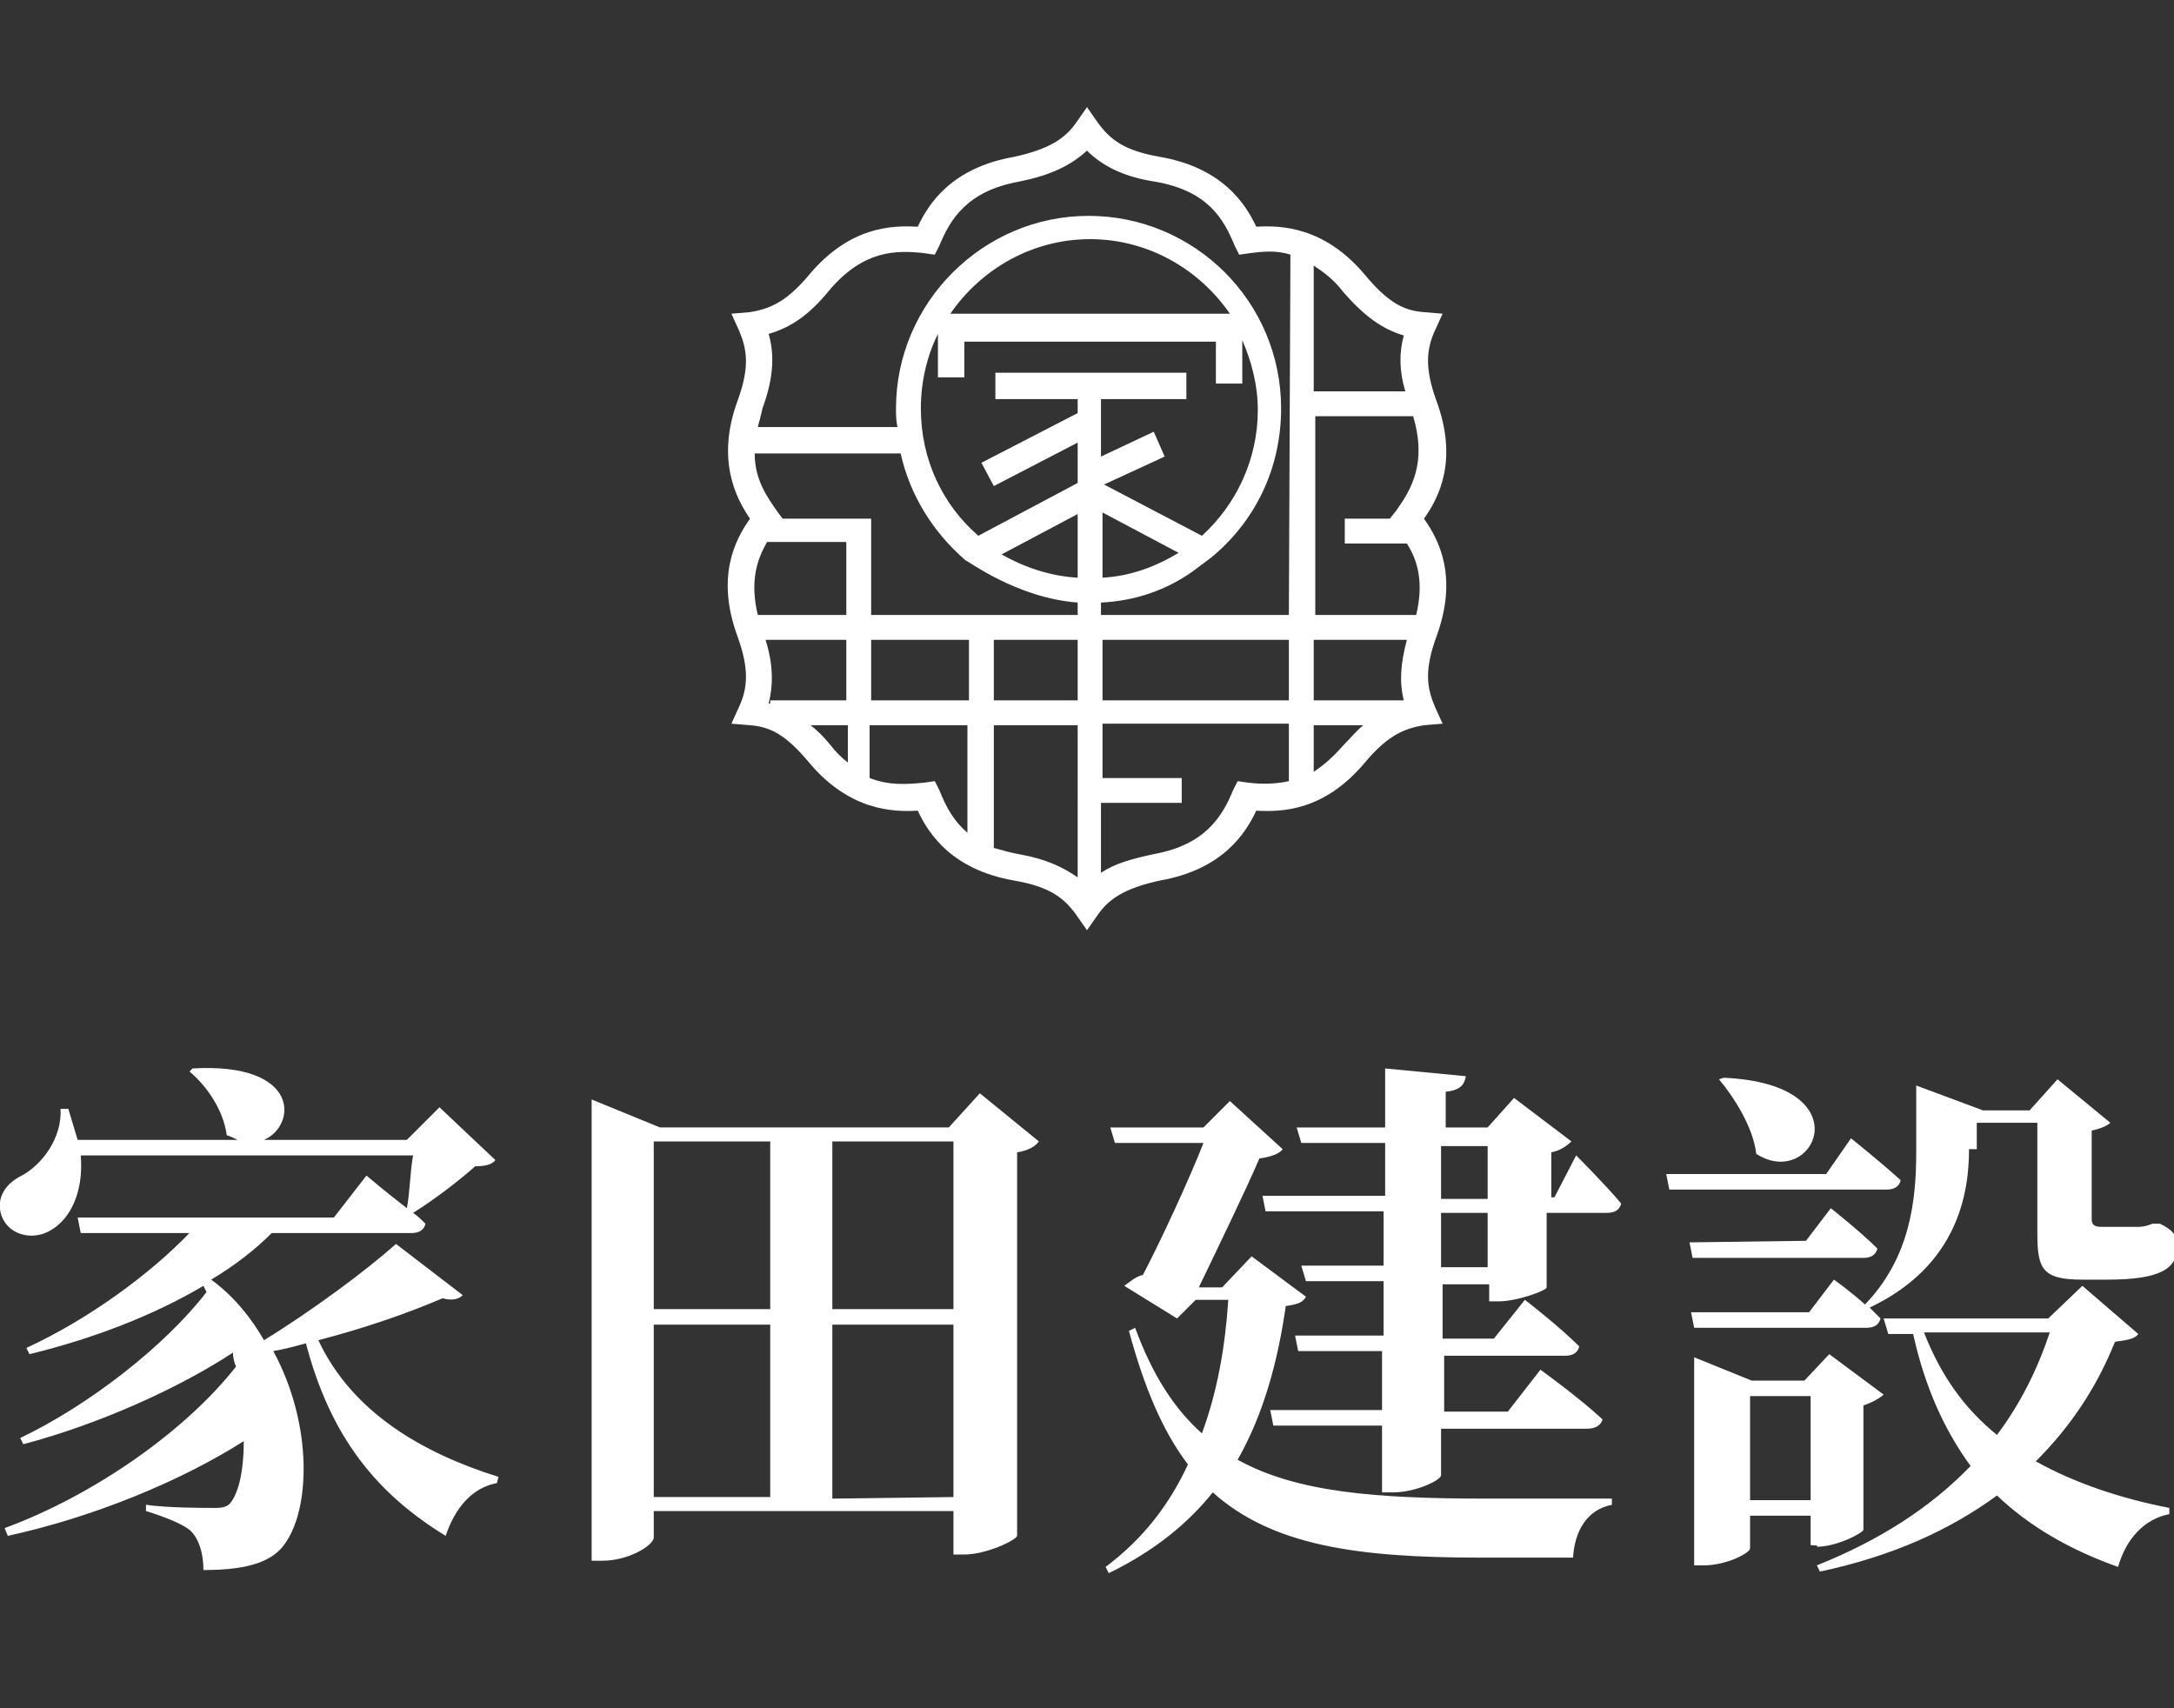 <?xml version="1.0" encoding="utf-8"?>
<!-- Generator: Adobe Illustrator 27.0.0, SVG Export Plug-In . SVG Version: 6.00 Build 0)  -->
<svg version="1.1" id="圖層_1" xmlns="http://www.w3.org/2000/svg" xmlns:xlink="http://www.w3.org/1999/xlink" x="0px" y="0px"
	 viewBox="0 0 140 110" style="enable-background:new 0 0 140 110;" xml:space="preserve">
<rect x="0" y="0" width="140" height="110" fill="#333333" stroke="none"/>
<style type="text/css">
	.st0{fill:#FFFFFF;}
</style>
<path class="st0" d="M91.7,33.4c1-1.4,2.2-3.8,0.8-7.6c-0.8-2.2-0.6-3.4-0.1-4.5l0.5-1.1l-1.2-0.1c-1.3-0.1-2.3-0.6-3.8-2.4
	c-2.6-3.1-5.4-3.2-7-3.1c-0.7-1.5-2.2-3.8-6.2-4.5c-2.3-0.4-3.2-1.1-4-2.2l-0.7-1l-0.7,1c-0.7,1-1.7,1.7-4,2.2c-4,0.7-5.5,3-6.2,4.5
	c-1.7-0.1-4.4,0-7,3.1c-1.5,1.8-2.6,2.2-3.8,2.4l-1.2,0.1l0.5,1.1c0.5,1.2,0.7,2.3-0.1,4.5c-1.4,3.8-0.1,6.3,0.8,7.6
	c-1,1.4-2.2,3.8-0.8,7.6c0.8,2.2,0.6,3.4,0.1,4.5l-0.5,1.1l1.2,0.1c1.3,0.1,2.3,0.6,3.8,2.4c2.6,3.1,5.4,3.2,7,3.1
	c0.7,1.5,2.2,3.8,6.2,4.5c2.3,0.4,3.2,1.1,4,2.2l0.7,1l0.7-1c0.7-1,1.7-1.7,4-2.2c4-0.7,5.5-3,6.2-4.5c1.7,0.1,4.4,0,7-3.1
	c1.5-1.8,2.6-2.2,3.8-2.4l1.2-0.1l-0.5-1.1c-0.5-1.2-0.7-2.3,0.1-4.5C93.9,37.2,92.7,34.8,91.7,33.4L91.7,33.4z M84.6,17.1
	c0.6,0.4,1.3,0.9,1.9,1.7c1.3,1.5,2.5,2.4,3.9,2.8c-0.3,1.1-0.3,2.3,0.1,3.6h-5.9V17.1z M69.4,38.8v0.8H56.1v-6.2h-1.6h-4.1
	l-0.3-0.4c-0.7-1-1.5-2.1-1.5-3.8H58c0.6,2.7,2.1,5.1,4.2,6.9C62.2,36,65.4,38.5,69.4,38.8L69.4,38.8z M64.5,35.7l4.9-2.6v4.1
	C67.6,37.1,65.9,36.5,64.5,35.7z M49.4,34.9h5.1v4.7h-5.7C48.3,37.5,48.7,36.1,49.4,34.9z M49.6,45.1v0.2c0,0,0,0-0.1,0
	c0.3-1.2,0.3-2.5-0.2-4.1h5.2v3.9L49.6,45.1L49.6,45.1z M53.5,48c-0.4-0.5-0.9-1-1.3-1.3h2.4v2.4C54.2,48.8,53.8,48.4,53.5,48z
	 M62.4,53.7c-1-0.8-1.5-1.8-1.9-2.8l-0.3-0.6l-0.7,0.1c-1.1,0.1-2.2,0.2-3.5-0.3v-3.4h6.3V53.7z M62.4,45.1h-6.3v-3.9h6.3V45.1z
	 M69.4,56.5c-1-0.7-2.1-1.2-3.8-1.5c-0.6-0.1-1.2-0.3-1.6-0.4v-7.9h5.4V56.5L69.4,56.5z M69.4,45.1H64v-3.9h5.4V45.1z M64.1,24v1.7
	h5.3v0.9l-6.2,3.2l0.8,1.5l5.4-2.8v2.6L63,34.5c-2.3-2-3.7-4.9-3.7-8.2c0-1.7,0.4-3.4,1.1-4.8v2.8h1.7V22h16.2v2.7h1.7v-2.8
	c0.6,1.4,1,2.9,1,4.5c0,3.2-1.4,6.1-3.6,8.1l-6.3-3.3l3.9-1.8l-0.7-1.6l-3.4,1.6v-3.7h5.5V24L64.1,24L64.1,24z M61.2,20.2
	c2-2.9,5.3-4.8,9-4.8s7,1.9,9,4.8H61.2z M75.9,35.6c-1.5,0.9-3.1,1.5-4.9,1.6V33L75.9,35.6z M83,50.3c-0.9,0.2-1.8,0.2-2.6,0.1
	l-0.7-0.1l-0.3,0.6c-0.7,1.7-1.8,3.5-5.1,4.1c-1.4,0.3-2.5,0.6-3.4,1.2v-4.5h5.2v-1.6H71v-3.5H83V50.3z M83,45.1H71v-3.9H83V45.1z
	 M83,39.6H70.9v-0.8c2.2-0.1,4.2-0.8,5.9-2l1.2-0.9c2.8-2.3,4.5-5.7,4.5-9.6c0-6.9-5.6-12.4-12.4-12.4s-12.4,5.6-12.4,12.4
	c0,0.4,0,0.8,0.1,1.2h-9c0.1-0.4,0.2-0.7,0.3-1.2c0.7-1.9,0.8-3.4,0.4-4.8c1.4-0.4,2.6-1.2,3.9-2.8c2.2-2.6,4.3-2.6,6.1-2.4l0.7,0.1
	l0.3-0.6c0.7-1.7,1.8-3.5,5.1-4.1c2-0.4,3.3-1,4.4-2c1,1,2.4,1.7,4.4,2c3.4,0.6,4.4,2.4,5.1,4.1l0.3,0.6l0.7-0.1
	c0.8-0.1,1.7-0.2,2.6,0.1L83,39.6L83,39.6z M86.5,48c-0.7,0.8-1.3,1.3-1.9,1.7v-3h3.2C87.4,47,87,47.5,86.5,48z M90.4,45.1h-5.8
	v-3.9h6C90.2,42.7,90.1,43.9,90.4,45.1z M91.2,39.6h-6.5V26.8H91c0.9,3-0.1,4.7-1.1,6.1l-0.4,0.5h-2.9V35h4
	C91.3,36.1,91.7,37.5,91.2,39.6z"/>
<path class="st0" d="M74.2-192.7h-7.8v1.7h7.8V-192.7z"/>
<g>
	<path class="st0" d="M29.8,83.4c-0.2,0.2-0.6,0.4-1.3,0.2c-2.1,0.9-4.9,1.9-8,2.7c2.2,4.7,6.8,7.3,11.6,8.8L32,95.5
		c-1.6,0.3-2.7,1.6-3.3,3.4c-4.4-2.7-7.4-6.3-9-12.4c-0.7,0.2-1.5,0.4-2.1,0.5c2.6,4.8,2.4,10.4,0.6,12.6c-0.9,1.1-2.6,1.5-5.1,1.5
		c0-1.1-0.3-2-0.8-2.5c-0.4-0.4-1.6-0.9-2.9-1.3v-0.4c1.4,0.2,3.7,0.2,4.5,0.2c0.5,0,0.8-0.1,1-0.4c0.5-0.7,0.8-2.1,0.8-3.9
		c-4.1,2.6-9.7,4.9-15.2,6.1l-0.2-0.5c5.7-2.1,11.6-6.2,14.9-10.4c-0.1-0.2-0.2-0.6-0.2-0.9c-3.5,2.3-8.6,4.6-13.5,5.9l-0.2-0.4
		c4.4-2.1,9.3-5.9,12-9.4l-0.2-0.4c-3.2,1.9-7.1,3.4-11.2,4.4l-0.2-0.4c4.1-1.9,8-4.8,10.5-7.4H5.2l-0.2-1h16.5l2.1-2.7
		c0,0,1.3,1.1,2.6,2.1c0.2-1,0.2-2.3,0.4-3.4H5.2c0.2,2.4-0.7,4.1-1.9,4.8c-1.1,0.7-2.7,0.4-3.2-0.9c-0.4-1.2,0.3-2.1,1.3-2.6
		C2.7,75,4,73.3,3.9,71.4h0.5c0.2,0.7,0.4,1.3,0.6,2h10.3c-0.2-0.1-0.4-0.2-0.7-0.3c-0.2-1.6-1.3-3.2-2.4-4.1l0.2-0.2
		c7-0.4,6.7,3.7,4.6,4.6h9.2l2.1-2.1l3.6,3.4c-0.2,0.3-0.7,0.4-1.3,0.4c-1,0.9-2.7,2.2-4,3c0.3,0.2,0.6,0.5,0.8,0.7
		c-0.1,0.4-0.4,0.6-0.9,0.6h-9c-1.1,1.1-2.4,2.1-3.9,3c1.5,1.1,2.6,2.5,3.4,3.9c3.1-1.9,6.6-4.5,8.5-6.2L29.8,83.4z"/>
	<path class="st0" d="M66.9,73.5c-0.2,0.3-0.7,0.6-1.4,0.7v24.7c-0.1,0.3-2,1.2-3.4,1.2h-0.7v-2.8H42.1V99c0,0.5-1.6,1.5-3.3,1.5
		h-0.7V70.8l4.4,1.8h18.6l2-2.2L66.9,73.5z M42.1,73.5v10.8h7.5V73.5H42.1z M42.1,96.4h7.5V85.3h-7.5V96.4z M53.6,73.5v10.8h7.8
		V73.5H53.6z M61.4,96.4V85.3h-7.8v11.2L61.4,96.4L61.4,96.4z"/>
	<path class="st0" d="M84.1,83.5c-0.2,0.4-0.6,0.5-1.3,0.6c-0.5,3.5-1.4,6.9-3.1,9.9c3.8,2.1,8.9,2.5,16,2.5c1.8,0,6,0,8.1,0v0.4
		c-1.6,0.3-2.4,1.7-2.5,3.4h-6c-8,0-13.4-0.8-17.2-4.2c-1.6,2-3.8,3.8-6.7,5.2l-0.2-0.4c2.4-1.8,4.1-4,5.3-6.6
		c-1.6-2.1-2.8-4.9-3.8-8.6l0.4-0.2c1.1,3,2.5,5.2,4.3,6.8c1-2.7,1.5-5.6,1.7-8.6H77l-1.2,1.2l-3.4-2.1c0.3-0.2,0.7-0.6,1.2-0.7
		c1.2-2.3,3-6.2,3.9-8.5h-5.7l-0.3-1h6l1.7-1.7l3.4,3.1c-0.2,0.3-0.8,0.5-1.5,0.6c-0.9,2.1-2.7,5.8-3.9,8.3h1.5l1.9-2L84.1,83.5z
		 M101.5,74.4c0,0,1.9,1.9,2.9,3.1c-0.1,0.4-0.4,0.6-0.9,0.6h-3.9v4.8c0,0.2-1.9,0.9-3.1,0.9h-0.6v-1.1h-3v3.5h3.3l2-2.5
		c0,0,2.2,1.7,3.5,3c-0.1,0.4-0.4,0.6-0.9,0.6H93v3.6h4.1l2.1-2.7c0,0,2.5,1.8,4,3.2c-0.1,0.4-0.5,0.6-1,0.6h-9.4V95
		c0,0.3-1.6,1.1-3.1,1.1H89v-4.3H82l-0.2-1H89v-3.8h-5.4l-0.2-1h5.7v-3.5h-5l-0.3-1h5.3v-3.5h-7.6l-0.2-1h7.9v-3.4h-5.4l-0.3-1h5.7
		v-3.8l5.2,0.5c-0.1,0.5-0.3,0.9-1.3,1v2.3h2.7l1.7-1.9l3.7,2.8c-0.2,0.2-0.7,0.6-1.3,0.7v2.9h0.2L101.5,74.4z M92.8,77.2h3v-3.4h-3
		V77.2z M95.8,78.1h-3v3.5h3V78.1z"/>
	<path class="st0" d="M119.2,73.3c0,0,2,1.6,3.2,2.7c-0.1,0.4-0.4,0.6-0.9,0.6h-14l-0.2-1h10.3L119.2,73.3z M126.8,74
		c0,2.8-0.7,7.5-6.4,10.2c0.2,0.2,0.4,0.4,0.7,0.7c-0.1,0.4-0.4,0.6-0.9,0.6h-11.1l-0.2-1h7.6l1.6-2.1c0,0,1,0.7,2,1.6
		c2.9-3,3.3-6.7,3.3-9.8v-4.3l4.3,1.6h3l1.8-2l3.4,2.8c-0.2,0.2-0.7,0.4-1.2,0.5v5.7c0,0.3,0.1,0.5,0.6,0.5h0.9h0.9
		c0.2,0,0.6,0,0.7,0c0.2,0,0.6-0.1,0.8-0.2h0.3h0.2c0.8,0.4,1.1,0.7,1.1,1.5c0,1.4-1.1,2.1-4.5,2.1h-1.6c-2.6,0-2.9-0.7-2.9-3v-7.1
		h-3.9V74H126.8z M116.3,79.9l1.6-2.1c0,0,1.9,1.5,3,2.6c-0.1,0.4-0.4,0.6-0.9,0.6h-11l-0.2-1L116.3,79.9L116.3,79.9z M116.6,99.5
		v-1.9h-3.9v2.1c0,0.3-1.5,1.1-3,1.1h-0.6V87.4l3.7,1.5h3.4l1.6-1.7l3.5,2.6c-0.2,0.2-0.7,0.5-1.3,0.7v8c0,0.2-1.7,1.1-3,1.1
		C117.2,99.5,116.6,99.5,116.6,99.5z M111,69.4c9.1,0.4,5.8,7.3,2.1,4.9c-0.2-1.7-1.4-3.6-2.4-4.8L111,69.4z M116.6,96.6v-6.7h-3.9
		v6.7H116.6z M137.7,85.9c-0.2,0.3-0.7,0.4-1.5,0.5c-1.2,3-2.9,5.5-5.1,7.7c2.5,1.4,5.5,2.4,8.6,3v0.4c-1.6,0.3-2.8,1.6-3.3,3.4
		c-3.1-1.1-5.7-2.6-7.8-4.6c-3,2.2-6.7,3.9-11.4,4.9l-0.2-0.4c4-1.6,7.3-3.7,9.9-6.4c-1.6-2.2-2.9-4.9-3.7-8.5h-1.6l-0.3-1h10.6
		l2.2-2.1L137.7,85.9z M123.9,85.8c1.1,2.8,2.6,4.9,4.7,6.6c1.5-2,2.6-4.2,3.4-6.6H123.9z"/>
</g>
</svg>
